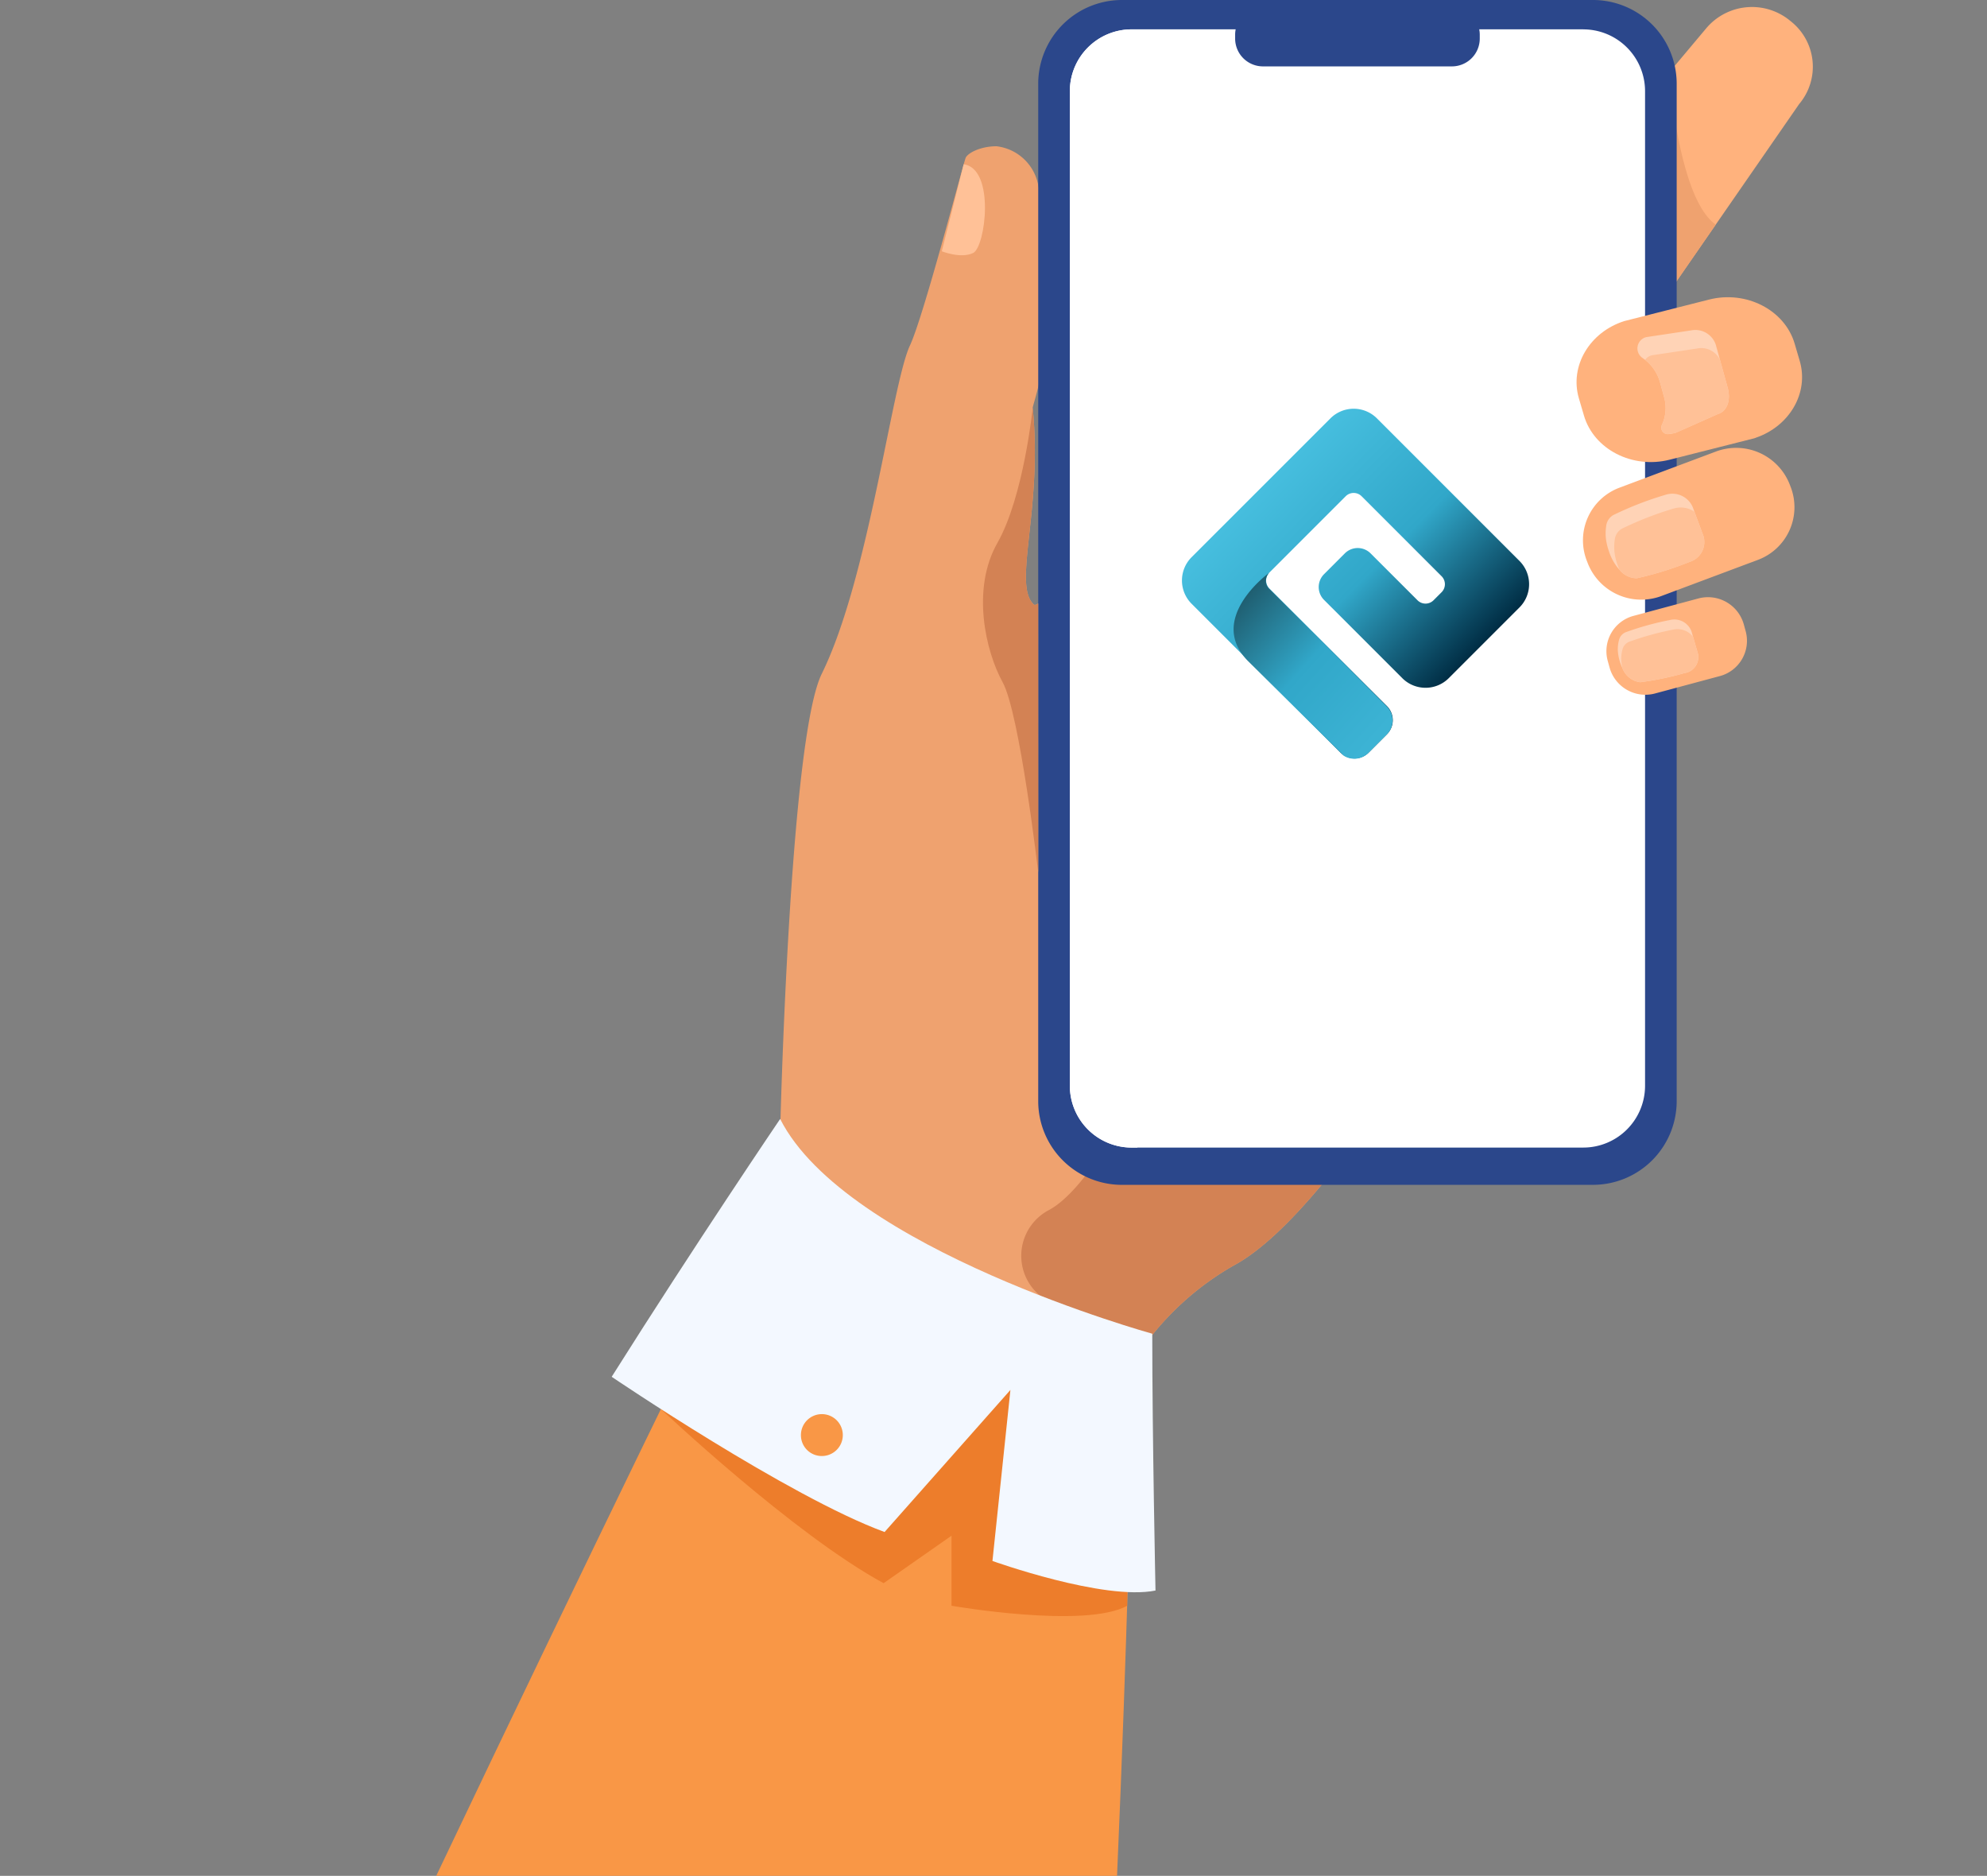 <svg xmlns="http://www.w3.org/2000/svg" xmlns:xlink="http://www.w3.org/1999/xlink" width="234.61" height="221.455" viewBox="0 0 234.61 221.455">
  <rect x="0" y="0" width="234.61" height="221.455" fill="#808080" stroke="none"/>
  <defs>
    <clipPath id="clip-path">
      <rect id="Rectangle_203" data-name="Rectangle 203" width="234.61" height="221.455" fill="none"/>
    </clipPath>
    <linearGradient id="linear-gradient" x1="0.775" y1="0.77" x2="0.205" y2="0.204" gradientUnits="objectBoundingBox">
      <stop offset="0" stop-color="#002c43"/>
      <stop offset="0.472" stop-color="#31a7c9"/>
      <stop offset="1" stop-color="#48c0e0"/>
      <stop offset="1" stop-color="#9ed8e7"/>
    </linearGradient>
    <linearGradient id="linear-gradient-2" x1="-0.254" y1="-0.133" x2="1.33" y2="1.296" gradientUnits="objectBoundingBox">
      <stop offset="0" stop-color="#002c43"/>
      <stop offset="0" stop-color="#0c1113"/>
      <stop offset="0.472" stop-color="#31a7c9"/>
      <stop offset="1" stop-color="#48c0e0"/>
      <stop offset="1" stop-color="#9ed8e7"/>
    </linearGradient>
  </defs>
  <g id="Group_443" data-name="Group 443" transform="translate(-941 -3814.961)">
    <g id="Group_404" data-name="Group 404" transform="translate(941 3814.961)">
      <g id="Group_403" data-name="Group 403" clip-path="url(#clip-path)">
        <path id="Path_840" data-name="Path 840" d="M807.443,212.858s-12.269,24.194-24.732,40.894c-4.959,6.647-9.949,12.106-14.207,14.383a33.777,33.777,0,0,0-10.618,9.525c-7.563,9.932-11.053,22.366-11.053,22.366L714.964,252.5s1.087-46.456,4.914-54.227c5.577-11.324,8.271-34.2,10.413-38.76,1.59-3.379,6.128-20.834,6.564-22.117.189-.553,1.7-1.4,3.66-1.4a5.68,5.68,0,0,1,4.92,4.581c3.408,15.575-.694,25.849-.648,26.305,1.2,11.97-2.412,20.856.122,23.209.095.087.27.046.518-.11,4.393-2.781,31.661-41.966,35.02-42.812,3.547-.892,27,65.685,27,65.685" transform="translate(-622.851 -118.729)" fill="#efa26f"/>
        <path id="Path_841" data-name="Path 841" d="M481.844,1205.275s-.434,21.119-1.677,49.563H399.781c18.375-38.624,34.35-71.132,34.35-71.132s45.771,1.378,47.714,21.569" transform="translate(-348.275 -1033.383)" fill="#f99746"/>
        <path id="Path_842" data-name="Path 842" d="M1434.325,17.885l-9.869,14.261-9.684,14a2.231,2.231,0,0,1-2.013.876c-2.324-.217-5.2-3.521-7.44-5.35l-.227-.184a6.823,6.823,0,0,1-.928-9.674l14.8-17.637v0l4.39-5.23a7.061,7.061,0,0,1,9.815-.915l.227.184a6.825,6.825,0,0,1,.928,9.676" transform="translate(-1221.87 -5.636)" fill="#ffb27d"/>
        <path id="Path_843" data-name="Path 843" d="M1493.341,85.188l-9.684,14a2.231,2.231,0,0,1-2.013.876l6.207-32.846c.014.184,1.069,14.921,5.491,17.975" transform="translate(-1290.755 -58.677)" fill="#efa26f"/>
        <path id="Path_844" data-name="Path 844" d="M975.241,1043.137c-4.959,6.647-9.949,12.106-14.207,14.383a33.778,33.778,0,0,0-10.618,9.525c-3.359-1.543-7.188-3.354-10.93-5.147a6.1,6.1,0,0,1-.268-10.925l.128-.07c4.183-2.359,8.469-10.689,8.469-10.689Z" transform="translate(-815.381 -908.114)" fill="#d38254"/>
        <path id="Path_845" data-name="Path 845" d="M865.694,152.7l-2.582,10.276s2.257.91,3.707.2,2.632-9.926-1.125-10.479" transform="translate(-751.912 -133.312)" fill="#ffc197"/>
        <path id="Path_846" data-name="Path 846" d="M1016.936,139.879H961.411a9.889,9.889,0,0,1-9.93-9.788V9.788A9.889,9.889,0,0,1,961.411,0h55.525a9.889,9.889,0,0,1,9.93,9.788v120.3a9.889,9.889,0,0,1-9.93,9.788" transform="translate(-828.896)" fill="#2b478b"/>
        <path id="Path_847" data-name="Path 847" d="M1048.4,34.55V152.064a7.3,7.3,0,0,1-7.3,7.248H987.784a7.294,7.294,0,0,1-7.3-7.248V34.55a7.294,7.294,0,0,1,7.3-7.248H1041.1a7.3,7.3,0,0,1,7.3,7.248" transform="translate(-854.164 -23.835)" fill="#fff"/>
        <path id="Path_848" data-name="Path 848" d="M1041.1,27.3l-52.656,132.01h-.66a7.294,7.294,0,0,1-7.3-7.248V34.549a7.294,7.294,0,0,1,7.3-7.248Z" transform="translate(-854.165 -23.834)" fill="#fff"/>
        <path id="Path_849" data-name="Path 849" d="M1157.539,13.473h-22.283a3.286,3.286,0,0,1-3.3-3.253V9.709a3.286,3.286,0,0,1,3.3-3.253h22.283a3.286,3.286,0,0,1,3.3,3.253v.511a3.286,3.286,0,0,1-3.3,3.253" transform="translate(-986.12 -5.636)" fill="#2b478b"/>
        <path id="Path_850" data-name="Path 850" d="M1471.312,429.593l-1.472.551-9.9,3.707a6.4,6.4,0,0,1-.7.219,6.782,6.782,0,0,1-7.993-4.07l-.145-.375a6.636,6.636,0,0,1,3.907-8.571l9.226-3.456.67-.251,1.472-.551a6.789,6.789,0,0,1,8.694,3.851l.145.375a6.636,6.636,0,0,1-3.906,8.571" transform="translate(-1263.769 -363.49)" fill="#ffb27d"/>
        <path id="Path_851" data-name="Path 851" d="M1481.423,467.167a39.9,39.9,0,0,1-6.241,1.938,2.652,2.652,0,0,1-2.064-1.018,5.991,5.991,0,0,1-1.244-2.213,6.931,6.931,0,0,1-.338-1.412,5.871,5.871,0,0,1,.054-1.68,1.681,1.681,0,0,1,.944-1.2s.005,0,.007,0a39.366,39.366,0,0,1,6-2.32,2.619,2.619,0,0,1,3.234,1.425l.208.56,1.062,2.867a2.449,2.449,0,0,1-1.624,3.054" transform="translate(-1281.918 -400.84)" fill="#ffd3b6"/>
        <path id="Path_852" data-name="Path 852" d="M1488.274,478.2a39.9,39.9,0,0,1-6.241,1.938,2.651,2.651,0,0,1-2.064-1.018c-.083-.191-.159-.392-.232-.608a6.946,6.946,0,0,1-.338-1.412,5.887,5.887,0,0,1,.054-1.68,1.681,1.681,0,0,1,.944-1.2l.007,0a39.37,39.37,0,0,1,6-2.32,2.879,2.879,0,0,1,2.429.38l1.062,2.867a2.449,2.449,0,0,1-1.624,3.054" transform="translate(-1288.768 -411.869)" fill="#ffc197"/>
        <path id="Path_853" data-name="Path 853" d="M1485.55,564.49l-7.632,2.048a4.39,4.39,0,0,1-5.364-3.025l-.235-.852a4.314,4.314,0,0,1,3.069-5.288l7.632-2.048a4.39,4.39,0,0,1,5.365,3.025l.235.852a4.313,4.313,0,0,1-3.068,5.288" transform="translate(-1282.499 -484.671)" fill="#ffb27d"/>
        <path id="Path_854" data-name="Path 854" d="M1490.549,582.332a34.847,34.847,0,0,1-5.264,1.091,2.57,2.57,0,0,1-2.082-1.628,5.634,5.634,0,0,1-.561-2.167,4.25,4.25,0,0,1,.17-1.287,1.342,1.342,0,0,1,.863-.859l.007,0a34.468,34.468,0,0,1,5.1-1.4,2.166,2.166,0,0,1,2.547,1.3l.2.678.588,2.035a1.909,1.909,0,0,1-1.563,2.243" transform="translate(-1291.624 -502.883)" fill="#ffd3b6"/>
        <path id="Path_855" data-name="Path 855" d="M1493.3,590.1a34.866,34.866,0,0,1-5.264,1.091,2.569,2.569,0,0,1-2.082-1.628,4.736,4.736,0,0,1-.154-1.038,4.258,4.258,0,0,1,.17-1.287,1.346,1.346,0,0,1,.863-.859s.005,0,.007,0a34.292,34.292,0,0,1,5.1-1.4,2.321,2.321,0,0,1,2.337.847l.588,2.034a1.91,1.91,0,0,1-1.563,2.243" transform="translate(-1294.376 -510.652)" fill="#ffc197"/>
        <path id="Path_856" data-name="Path 856" d="M605.655,1164.036s15.709,14.83,26.3,20.556l8.018-5.605v8.269s15.768,2.748,20.742,0V1164.7l-44.289-21.885Z" transform="translate(-527.625 -997.689)" fill="#ed7d2b"/>
        <path id="Path_857" data-name="Path 857" d="M580.475,1040.214s-9.976,14.71-19.89,30.438c0,0,20.894,14.168,32.222,18.324l14.858-16.774-2.121,20.192s13.15,4.725,19.251,3.491c0,0-.385-18.318-.381-30.319,0,0-36.148-9.987-43.939-25.352" transform="translate(-488.362 -908.114)" fill="#f3f8ff"/>
        <path id="Path_858" data-name="Path 858" d="M734.013,1317.565a2.473,2.473,0,1,1,2.45,2.46,2.457,2.457,0,0,1-2.45-2.46" transform="translate(-639.446 -1148.134)" fill="#f99746"/>
        <path id="Path_859" data-name="Path 859" d="M1466.032,292.932c-.054.02-.108.038-.164.055l-10.006,2.532c-4.4,1.114-8.949-1.232-10.11-5.214l-.6-2.04c-1.116-3.823,1.283-7.821,5.371-9.117l3.3-.836,6.7-1.7c4.4-1.114,8.949,1.232,10.11,5.214l.6,2.04c1.1,3.771-1.219,7.71-5.206,9.062" transform="translate(-1258.731 -241.246)" fill="#ffb27d"/>
        <path id="Path_860" data-name="Path 860" d="M1509.98,316.587l-4.861,2.159-.031.007a5.3,5.3,0,0,1-.588.119c-.081.013-.165.021-.246.03a.664.664,0,0,1-.1,0,.763.763,0,0,1-.671-1.077,4.7,4.7,0,0,0,.275-3.249l-.116-.417a.034.034,0,0,0,0-.012l-.376-1.36a5.1,5.1,0,0,0-1.762-2.648c-.1-.08-.2-.155-.308-.227a1.369,1.369,0,0,1,.409-2.45l.031-.009,5.335-.8a2.538,2.538,0,0,1,2.948,1.947l.429,1.549.912,3.3c.358,1.3.045,2.773-1.273,3.126" transform="translate(-1307.264 -267.654)" fill="#ffd3b6"/>
        <path id="Path_861" data-name="Path 861" d="M1516.1,331.3l-4.861,2.159-.031.007c-.114.021-.47.08-.937.151a.763.763,0,0,1-.671-1.077,4.7,4.7,0,0,0,.275-3.249l-.116-.417a.032.032,0,0,0,0-.012l-.376-1.361a5.1,5.1,0,0,0-1.762-2.648,1.355,1.355,0,0,1,.765-.537l.031-.009,5.334-.8a2.435,2.435,0,0,1,2.714,1.357l.912,3.3c.358,1.3.045,2.773-1.274,3.126" transform="translate(-1313.379 -282.363)" fill="#ffc197"/>
        <path id="Path_862" data-name="Path 862" d="M907.413,434.041s-2.183-18.782-4.2-22.444-3.718-11-.619-16.447,4.169-15.937,4.169-15.937c1.2,11.97-2.412,20.856.122,23.209.095.087.27.046.518-.11Z" transform="translate(-784.829 -331.055)" fill="#d38254"/>
      </g>
    </g>
    <g id="Group_118" data-name="Group 118" transform="translate(1080.562 3863.223)">
      <g id="Group_101" data-name="Group 101" transform="translate(0 0)">
        <g id="Group_100" data-name="Group 100">
          <path id="Path_270" data-name="Path 270" d="M249.078,229.6l-8.338,8.338a3.88,3.88,0,0,1-5.5,0l-9.23-9.23a2.144,2.144,0,0,1,0-3.04l2.453-2.456a2.15,2.15,0,0,1,3.04,0l5.54,5.537a1.334,1.334,0,0,0,1.893,0l.948-.948a1.334,1.334,0,0,0,0-1.893l-9.435-9.435a1.33,1.33,0,0,0-1.89,0l-9,9,0,0a1.335,1.335,0,0,0,0,1.887l13.877,13.877a2.357,2.357,0,0,1,0,3.332l-2.161,2.164a2.353,2.353,0,0,1-2.931.32,2.293,2.293,0,0,1-.4-.32l-17.573-17.57a3.888,3.888,0,0,1,0-5.5l16.386-16.383a3.88,3.88,0,0,1,5.5,0l16.821,16.821A3.882,3.882,0,0,1,249.078,229.6Z" transform="translate(-209.237 -206.146)" fill="url(#linear-gradient)"/>
        </g>
        <path id="Path_271" data-name="Path 271" d="M354.819,623.38l-2.16,2.164a2.353,2.353,0,0,1-2.932.32l-11.3-11.175c-4.873-4.965,2.341-10.293,2.518-10.408a1.339,1.339,0,0,0,0,1.89l13.877,13.877A2.356,2.356,0,0,1,354.819,623.38Z" transform="translate(-330.646 -584.922)" fill="url(#linear-gradient-2)"/>
      </g>
    </g>
  </g>
</svg>
